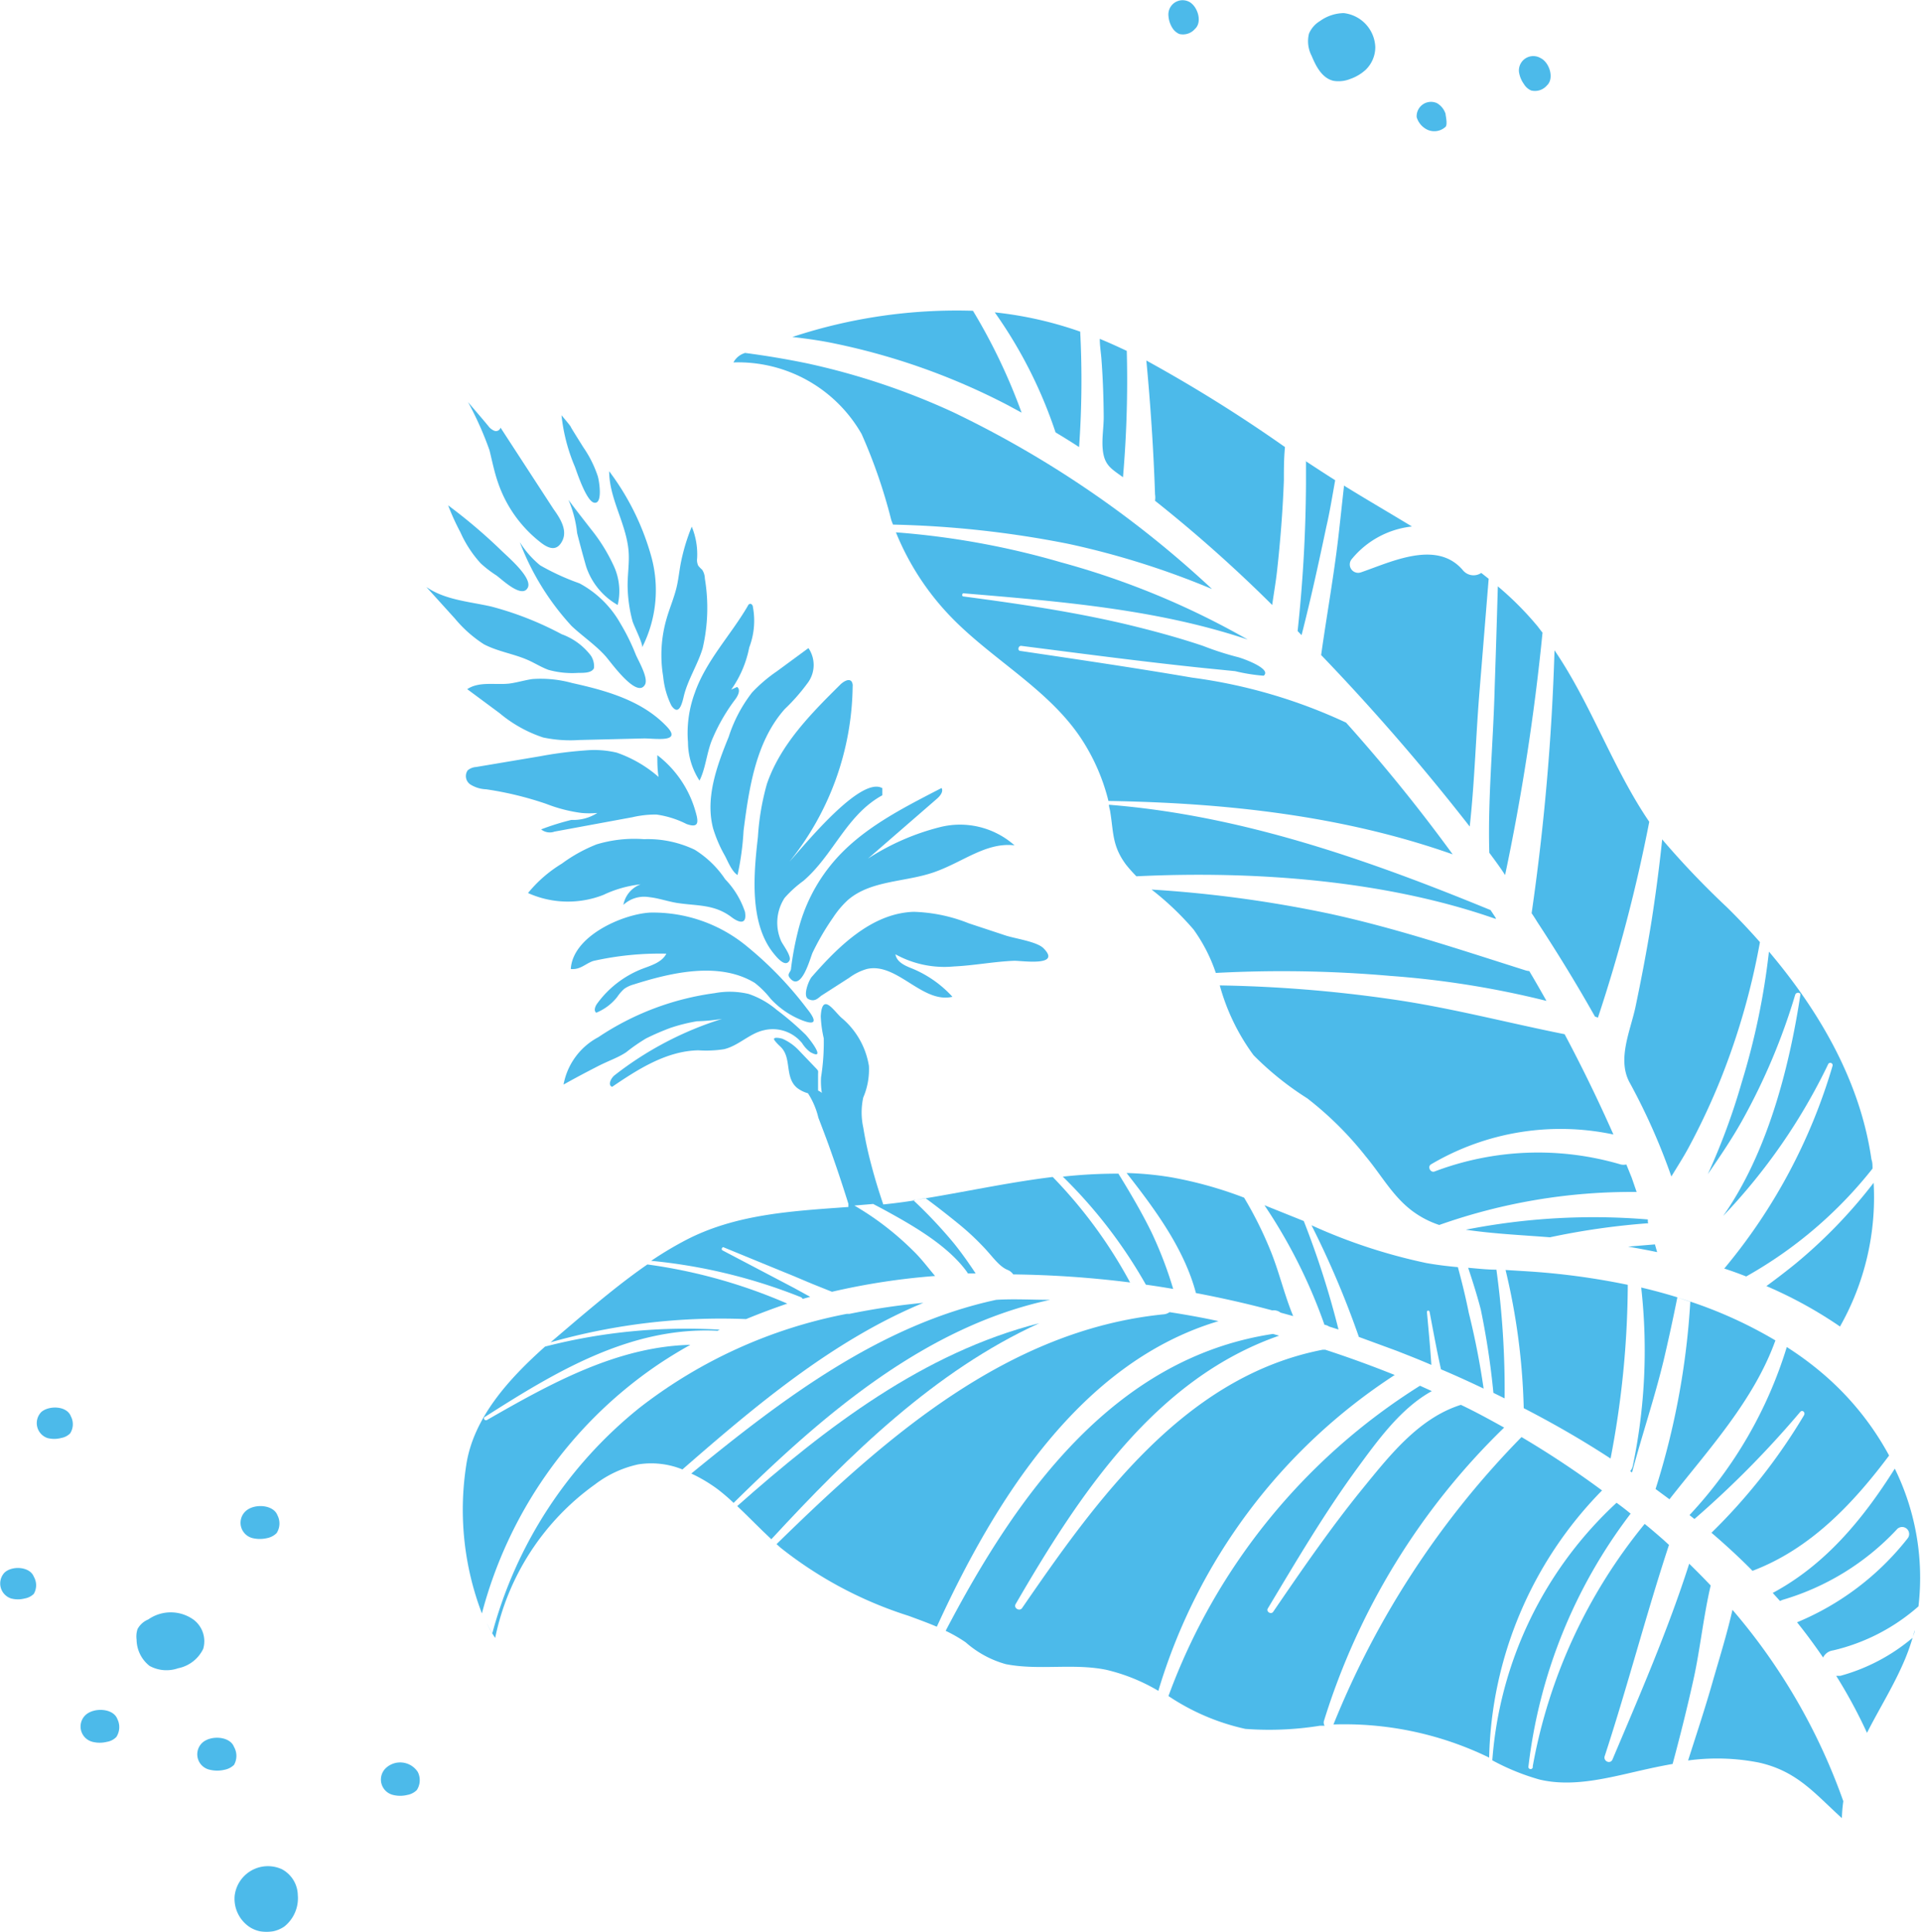 <svg xmlns="http://www.w3.org/2000/svg" viewBox="0 0 121.66 122.33"><defs><style>.cls-1{opacity:.7}.cls-2{fill:#009de1}</style></defs><g id="圖層_2" data-name="圖層 2"><g id="object"><g class="cls-1"><path class="cls-2" d="M9.39 102.55a1.35 1.35 0 0 0-.68.61 1.51 1.51 0 0 0-.06.67 2.15 2.15 0 0 0 .82 1.66 2.23 2.23 0 0 0 1.81.15 2.25 2.25 0 0 0 1.59-1.23 1.71 1.71 0 0 0-.59-1.83 2.48 2.48 0 0 0-2.89-.03Zm-3.53 7.75a1.87 1.87 0 0 0 .91 0 1.06 1.06 0 0 0 .6-.31 1.15 1.15 0 0 0 .06-1.14c-.26-.68-1.46-.74-2-.26a1 1 0 0 0 .43 1.71ZM16 97.4a2 2 0 0 0 .91 0 1.17 1.17 0 0 0 .61-.32 1.13 1.13 0 0 0 .05-1.13c-.26-.68-1.46-.75-2-.27A1 1 0 0 0 16 97.4Zm8.89 16.26a1.87 1.87 0 0 0 .91 0 1.12 1.12 0 0 0 .6-.31 1.15 1.15 0 0 0 .06-1.14 1.33 1.33 0 0 0-2-.27 1 1 0 0 0 .43 1.72Zm-11.59-1.59a2 2 0 0 0 .91 0 1.19 1.19 0 0 0 .61-.31 1.15 1.15 0 0 0 0-1.14c-.26-.68-1.46-.75-2-.27a1 1 0 0 0 .48 1.72ZM.7 101.22a1.71 1.71 0 0 0 .87 0 1.07 1.07 0 0 0 .57-.29 1.08 1.08 0 0 0 0-1.09c-.25-.65-1.39-.71-1.86-.25a1 1 0 0 0 .42 1.63ZM3 91.06a1.71 1.71 0 0 0 .87 0 1.07 1.07 0 0 0 .57-.29 1.07 1.07 0 0 0 .05-1.08c-.26-.69-1.4-.69-1.87-.28A1 1 0 0 0 3 91.06Zm11.86 29a2.15 2.15 0 0 0 1 2A2 2 0 0 0 18 122a2.29 2.29 0 0 0 .86-2 1.9 1.9 0 0 0-1-1.63 2.12 2.12 0 0 0-3 1.69Z"/></g><g class="cls-1"><path class="cls-2" d="M82.71 29.2v1.46a91.24 91.24 0 0 1-.53 9.3l.25.26C83 38 83.52 35.63 84 33.35c.21-.89.39-2 .56-2.94-.65-.41-1.29-.83-1.93-1.25ZM94.32 54c.35.47.69.93 1 1.41a141.88 141.88 0 0 0 2.37-15.35c-.11-.13-.21-.27-.32-.41a19.92 19.92 0 0 0-2.51-2.52q-.09 3.21-.2 6.42c-.09 3.5-.44 6.99-.34 10.45Zm3.03 4.37c1.27 1.94 2.5 3.94 3.66 6l.19.07a100 100 0 0 0 3.25-12.4c-2.32-3.41-3.67-7.44-6-10.86A147.16 147.16 0 0 1 97 57.83c.12.17.24.36.35.54Zm8.01-5.11-.09-.11q-.28 2.67-.7 5.33c-.29 1.78-.63 3.56-1 5.32-.34 1.55-1.18 3.34-.33 4.81a39.67 39.67 0 0 1 2.61 5.89c.37-.61.75-1.2 1.07-1.79a43 43 0 0 0 2.08-4.44 44.84 44.84 0 0 0 2.46-8.61c-.66-.75-1.35-1.48-2.06-2.18a53.87 53.87 0 0 1-4.04-4.22ZM118.59 74c0-.2 0-.4-.07-.59-.7-4.88-3.24-9.31-6.49-13.15a45.33 45.33 0 0 1-1.72 8.27 41.56 41.56 0 0 1-2.15 5.82c.75-1.09 1.5-2.19 2.15-3.35a39.59 39.59 0 0 0 3.38-8c.06-.2.36-.16.33 0-.7 4.59-2.08 10-4.89 14a37.34 37.34 0 0 0 6.66-9.63.15.15 0 0 1 .27.12 35.72 35.72 0 0 1-6.86 12.84c.47.15.93.32 1.39.5a27.09 27.09 0 0 0 8-6.83Zm.07.9a31.72 31.72 0 0 1-4.92 5.1c-.55.45-1.27 1-1.87 1.44a27.07 27.07 0 0 1 4.66 2.56 16.57 16.57 0 0 0 2.13-9.1ZM69.65 21.46c0 .45.08.89.11 1.34.09 1.2.13 2.4.14 3.6 0 .69-.13 1.38-.06 2.07.1 1 .54 1.21 1.28 1.75a71.26 71.26 0 0 0 .24-8c-.57-.27-1.14-.53-1.73-.77Zm11.23 14.67c.21-1.9.36-3.81.43-5.71 0-.7 0-1.41.07-2.11a93.12 93.12 0 0 0-8.78-5.48c.26 2.74.46 5.73.55 8.47a1.32 1.32 0 0 1 0 .41 89.22 89.22 0 0 1 7.42 6.6c.1-.72.23-1.45.31-2.18Zm22.46 38.45-.34-.84a.86.86 0 0 1-.35 0 18.52 18.52 0 0 0-11.79.44c-.26.11-.48-.3-.23-.45a16.13 16.13 0 0 1 11.55-1.89q-1.43-3.23-3.09-6.35c-3.66-.73-7.27-1.69-11-2.22a85.46 85.46 0 0 0-10.84-.87 13.44 13.44 0 0 0 2.14 4.42 19.2 19.2 0 0 0 3.4 2.73 21.42 21.42 0 0 1 3.7 3.67c1.07 1.28 1.82 2.74 3.25 3.67a5.92 5.92 0 0 0 1.41.68 36.46 36.46 0 0 1 12.5-2.09Zm-.23 4.36c.62.11 1.23.22 1.84.35l-.14-.49ZM52.85 21.75a42.16 42.16 0 0 1 11 3.92l.85.46a36.73 36.73 0 0 0-3.08-6.45 33.17 33.17 0 0 0-11.44 1.66c.89.1 1.82.23 2.67.41ZM68.41 21A23.85 23.85 0 0 0 63 19.78a28.93 28.93 0 0 1 3.85 7.6c.5.3 1 .61 1.49.93a59.6 59.6 0 0 0 .07-7.31ZM92 54.1a106 106 0 0 0-6.75-8.34 33.36 33.36 0 0 0-9.75-2.85c-3.62-.62-7.24-1.15-10.87-1.69-.21 0-.15-.35.06-.32 3.84.49 7.68 1 11.53 1.4l2 .2a11.42 11.42 0 0 0 1.81.29c.55-.44-1.38-1.12-1.64-1.18a18.8 18.8 0 0 1-2.2-.71c-1.64-.55-3.32-1-5-1.4-3.35-.78-6.76-1.28-10.17-1.73-.13 0-.09-.21 0-.2 6.06.51 12.26 1 18 2.93a50.58 50.58 0 0 0-11.82-4.89 51.19 51.19 0 0 0-10.46-1.9 16.76 16.76 0 0 0 3.49 5.36c2.67 2.76 6.32 4.65 8.36 7.88a12.74 12.74 0 0 1 1.61 3.77c7.36.12 14.8.91 21.8 3.38Z"/><path class="cls-2" d="M60.36 26.1a44.64 44.64 0 0 0-9.29-3.1 54.11 54.11 0 0 0-3.88-.65 1.22 1.22 0 0 0-.74.6 9 9 0 0 1 8.12 4.54 33.67 33.67 0 0 1 1.87 5.42 2.85 2.85 0 0 0 .12.31 63.92 63.92 0 0 1 11.11 1.22 51.93 51.93 0 0 1 9.09 2.86 65.45 65.45 0 0 0-16.4-11.2Zm36.49 35.39a1 1 0 0 1-.29-.06c-4.14-1.31-8.15-2.66-12.4-3.58a78 78 0 0 0-11.23-1.52 18.24 18.24 0 0 1 2.66 2.53A10.37 10.37 0 0 1 77 61.61a78.8 78.8 0 0 1 11.08.19 58.18 58.18 0 0 1 9.86 1.58c-.36-.64-.72-1.27-1.09-1.89Zm-2.12-3.3v-.06l-.33-.5c-7.77-3.19-15.75-6-24.17-6.67 0 .14.06.29.08.43.22 1.35.12 2.17 1 3.36a9.4 9.4 0 0 0 .66.74c7.45-.36 15.75.24 22.76 2.7Zm9.63 19.18v-.15a41.73 41.73 0 0 0-11.53.65c1.76.26 3.55.34 5.33.48a46.27 46.27 0 0 1 6.23-.89s-.03-.06-.03-.09ZM93.72 43.53c.18-2.19.38-4.67.56-6.88l-.47-.37a.87.87 0 0 1-1.17-.18c-1.66-1.94-4.54-.51-6.44.14a.53.53 0 0 1-.62-.8 5.72 5.72 0 0 1 3.84-2.1c-1.4-.85-2.81-1.67-4.19-2.52l-.11-.07c-.11 1-.23 2.11-.33 3-.29 2.59-.76 5.16-1.12 7.73a139.5 139.5 0 0 1 9.41 10.86c.32-2.91.39-5.86.64-8.81ZM38.91 68.1c-.23.19-.43.63-.14.72 1.66-1.13 3.45-2.27 5.46-2.31a7.31 7.31 0 0 0 1.62-.07c.91-.21 1.62-1 2.52-1.2a2.39 2.39 0 0 1 2.43.82 2.11 2.11 0 0 0 .51.56c1.13.63-.16-1-.34-1.15a18.54 18.54 0 0 0-1.79-1.53 5.41 5.41 0 0 0-1.77-1 5.18 5.18 0 0 0-2.15-.05 17.4 17.4 0 0 0-7.37 2.79 4.27 4.27 0 0 0-2.2 3c.71-.4 1.43-.78 2.15-1.15s1.28-.54 1.82-.9a11.05 11.05 0 0 1 1.27-.88 16 16 0 0 1 1.53-.66 10.86 10.86 0 0 1 1.68-.42 11.89 11.89 0 0 0 1.59-.15 21.38 21.38 0 0 0-6.82 3.58Zm13.82-13.46a10.7 10.7 0 0 0-2.2 4.36 19.09 19.09 0 0 0-.43 2.31c0 .26-.3.35-.07.63.73.89 1.29-1.31 1.43-1.61a16.18 16.18 0 0 1 1.31-2.24 5.85 5.85 0 0 1 .92-1.09c1.46-1.27 3.64-1.13 5.47-1.77s3.29-1.91 5.09-1.7a5.2 5.2 0 0 0-4.69-1.16 15.19 15.19 0 0 0-4.59 2l4.39-3.81c.19-.17.4-.44.27-.66-2.51 1.3-5.1 2.59-6.9 4.74Z"/><path class="cls-2" d="M57.86 57.74c-2.62.09-4.72 2.14-6.45 4.12-.18.2-.59 1.21-.22 1.4s.57 0 .81-.2l1.79-1.15a3.49 3.49 0 0 1 1.11-.55c1.91-.44 3.51 2.21 5.42 1.76a7.14 7.14 0 0 0-2.53-1.78c-.46-.18-1-.41-1.08-.91a6.4 6.4 0 0 0 3.7.77c1.28-.06 2.55-.31 3.83-.36.53 0 3 .37 1.85-.79-.42-.43-1.85-.62-2.43-.82l-2.3-.76a10.14 10.14 0 0 0-3.5-.73Zm-17.16 3.6a6.42 6.42 0 0 0-2.88 2.21c-.13.18-.23.45-.06.58a3.26 3.26 0 0 0 1.33-1 2.74 2.74 0 0 1 .44-.51 1.93 1.93 0 0 1 .6-.28c2.34-.74 5.4-1.48 7.67-.1a5.79 5.79 0 0 1 1 1 5.37 5.37 0 0 0 1.83 1.3c1.05.45 1.15.16.46-.69a22.88 22.88 0 0 0-3.77-3.91 9.32 9.32 0 0 0-6.17-2.15c-1.75.11-4.88 1.49-5 3.57.61.06.92-.34 1.43-.51a19.28 19.28 0 0 1 4.62-.46c-.27.54-.94.74-1.5.95ZM48 53c-.26 2.28-.57 5.45 1 7.38.18.22.74.93 1 .44.14-.28-.43-1-.53-1.23a2.88 2.88 0 0 1 .22-2.73 7.21 7.21 0 0 1 1.19-1.08c1.92-1.65 2.72-4.17 5-5.42v-.45c-1.39-.8-5 3.7-5.88 4.65a18 18 0 0 0 4-11.09.49.49 0 0 0-.07-.32c-.17-.2-.49 0-.68.17-1.88 1.86-3.82 3.81-4.68 6.32A15.85 15.85 0 0 0 48 53Z"/><path class="cls-2" d="M40.57 56a1.72 1.72 0 0 0-1.09 1.3 1.93 1.93 0 0 1 1.63-.49c.58.06 1.14.26 1.72.36 1.32.21 2.38.07 3.49.9.51.39 1 .49.86-.33a5.42 5.42 0 0 0-1.25-2.06A6.37 6.37 0 0 0 44 53.81a6.9 6.9 0 0 0-3.22-.67 8.26 8.26 0 0 0-3 .33 9.69 9.69 0 0 0-2.2 1.22 8.32 8.32 0 0 0-2.14 1.86 6.16 6.16 0 0 0 4.77.12 7.35 7.35 0 0 1 2.36-.67Zm4.59-3.55a8.39 8.39 0 0 0 .75 1.74c.19.36.44 1 .8 1.22a17.46 17.46 0 0 0 .38-2.8c.35-2.73.78-5.65 2.61-7.71a12.25 12.25 0 0 0 1.5-1.72 1.9 1.9 0 0 0 0-2.14l-2 1.47a9.59 9.59 0 0 0-1.57 1.34 9.12 9.12 0 0 0-1.48 2.81c-.76 1.86-1.49 3.87-.99 5.79Zm-8.33-.97a5.66 5.66 0 0 0 1 0 2.81 2.81 0 0 1-1.64.44 15.85 15.85 0 0 0-1.92.6.88.88 0 0 0 .85.14l4.93-.91a6.5 6.5 0 0 1 1.52-.17 6.08 6.08 0 0 1 1.91.6c.81.29.76-.15.56-.82a6.81 6.81 0 0 0-2.41-3.54c0 .46 0 .92.08 1.38a8 8 0 0 0-2.65-1.54 6.2 6.2 0 0 0-2-.14 25.14 25.14 0 0 0-2.86.37l-4.05.68a.92.92 0 0 0-.53.21.64.64 0 0 0 .16.89 2 2 0 0 0 1 .31 21.18 21.18 0 0 1 3.83.93 9.52 9.52 0 0 0 2.22.57ZM43.57 47a4.51 4.51 0 0 0 .73 2.43c.39-.76.46-1.8.81-2.62a11.8 11.8 0 0 1 1.46-2.53c.18-.24.35-.61.11-.78l-.37.17A6.9 6.9 0 0 0 47.45 41a4.73 4.73 0 0 0 .23-2.58c0-.09-.1-.21-.19-.18a.17.17 0 0 0-.12.11c-1.07 1.85-2.65 3.47-3.37 5.53a7.35 7.35 0 0 0-.43 3.12Zm-9.17-.3a8.3 8.3 0 0 0 2.28.16l4.11-.1c.74 0 2.42.28 1.44-.75-1.56-1.65-3.83-2.28-6-2.76a7.47 7.47 0 0 0-2.51-.25c-.5.07-1 .23-1.5.29-.89.09-1.88-.15-2.63.35l2.05 1.52a8.38 8.38 0 0 0 2.76 1.54Zm8.12-2.02c.44.64.65 0 .78-.57.25-1.06.88-2 1.2-3.06a11.27 11.27 0 0 0 .14-4.41 1.06 1.06 0 0 0-.17-.56 2 2 0 0 1-.25-.26.84.84 0 0 1-.07-.47 4.59 4.59 0 0 0-.34-2 12.39 12.39 0 0 0-.71 2.39c-.09.5-.14 1-.26 1.49-.17.68-.45 1.32-.64 2a8.24 8.24 0 0 0-.2 3.61 5.28 5.28 0 0 0 .52 1.84Zm-3.24-5.22a6.51 6.51 0 0 0-2.58-2.52 15.2 15.2 0 0 1-2.49-1.14 6 6 0 0 1-1.29-1.47 16.42 16.42 0 0 0 3.28 5.31c.69.65 1.5 1.19 2.14 1.9.32.35 2 2.75 2.51 1.81.23-.42-.43-1.52-.59-1.91a13.49 13.49 0 0 0-.98-1.98ZM36 31.65a7.2 7.2 0 0 1 .55 2.11c.18.71.37 1.41.57 2.11a4.38 4.38 0 0 0 2 2.44 3.8 3.8 0 0 0-.29-2.56 11 11 0 0 0-1.41-2.25c-.48-.62-.97-1.24-1.42-1.85Zm3.75 5.56a9.06 9.06 0 0 0 .31 2.13c.08.28.71 1.51.6 1.67a8 8 0 0 0 .57-5.83 16.19 16.19 0 0 0-2.65-5.34c0 1.74 1.09 3.32 1.23 5.07.06.76-.08 1.53-.06 2.3Zm-6.22 4.63c.41.19.79.43 1.21.58a5.65 5.65 0 0 0 1.88.19c.41 0 .87 0 1-.31a1.25 1.25 0 0 0-.19-.77 4.06 4.06 0 0 0-1.86-1.37 20.49 20.49 0 0 0-4.45-1.75c-1.4-.32-2.92-.41-4.12-1.24l1.81 2a8 8 0 0 0 1.84 1.63c.92.48 1.96.61 2.88 1.04Zm-3.09-6.17a7.2 7.2 0 0 0 1 .77c.35.25 1.66 1.53 2 .74.24-.63-1.26-1.9-1.66-2.29a34.06 34.06 0 0 0-3.4-2.89 15.48 15.48 0 0 0 .78 1.71 7.39 7.39 0 0 0 1.28 1.96Zm1.11-5.08a8.11 8.11 0 0 0 2.73 3.79c.49.37 1 .55 1.34-.15s-.2-1.48-.57-2l-3.35-5.15a.3.3 0 0 1-.39.2.9.9 0 0 1-.39-.31c-.42-.51-.85-1-1.28-1.51A21.06 21.06 0 0 1 31 28.51c.17.69.31 1.4.55 2.08Zm6.07 1.24c.56.13.34-1.33.24-1.67a7.21 7.21 0 0 0-.92-1.84c-.26-.42-.53-.84-.78-1.26 0-.08-.6-.75-.6-.77a11.35 11.35 0 0 0 .85 3.27c.16.44.73 2.16 1.21 2.27Zm69.69 64.36a61.52 61.52 0 0 0 6.69-6.77c.13-.17.36 0 .25.2a36.61 36.61 0 0 1-5.86 7.44c.9.77 1.77 1.57 2.6 2.41 3.65-1.38 6.35-4.23 8.65-7.3a18.18 18.18 0 0 0-4.11-5.11 20.19 20.19 0 0 0-2.37-1.76A27.23 27.23 0 0 1 107 95.94Zm-2.46-1.9.88.65c2.48-3.16 5.35-6.27 6.71-10.06a27.62 27.62 0 0 0-6.19-2.71l.8.26a48.72 48.72 0 0 1-2.2 11.86Zm-1.44-1.47a.73.73 0 0 1-.17.34l.12.08c.63-2.36 1.42-4.69 2-7.09q.47-2 .87-4c-.75-.23-1.52-.44-2.29-.62a35.78 35.78 0 0 1-.53 11.29Zm-1.41-.46a59.17 59.17 0 0 0 1.09-11 45.27 45.27 0 0 0-6.44-.86l-1.3-.08a41.56 41.56 0 0 1 1.15 8.75c1.9.98 3.74 2.04 5.5 3.19Zm10.27 8.51.46.51.16-.07a16.11 16.11 0 0 0 7.23-4.45.44.44 0 0 1 .69.56 17.37 17.37 0 0 1-7 5.31c.58.72 1.13 1.47 1.65 2.23a.82.82 0 0 1 .63-.45 12.46 12.46 0 0 0 5.41-2.79A15.65 15.65 0 0 0 120 93c-2 3.18-4.4 6.09-7.73 7.87ZM84.17 84l.6.19a56 56 0 0 0-2.2-6.87l-2.49-1a33.35 33.35 0 0 1 3.8 7.57.66.66 0 0 1 .29.11Zm1.89.66 2.37.87c.74.29 1.48.58 2.22.9-.07-1.12-.18-2.23-.28-3.35 0-.11.15-.12.17 0 .23 1.21.45 2.42.72 3.63.9.38 1.8.79 2.7 1.22a48.45 48.45 0 0 0-.94-4.8c-.2-1-.43-1.93-.69-2.89-.66-.06-1.32-.14-2-.26a35 35 0 0 1-7.27-2.39 58.08 58.08 0 0 1 3 7.07Zm-10.32-2.78c1.63.31 3.24.67 4.84 1.1a.69.69 0 0 1 .52.14l.8.22c-.57-1.37-.91-2.89-1.48-4.25a24.06 24.06 0 0 0-1.63-3.25 25.33 25.33 0 0 0-4.62-1.29 20.7 20.7 0 0 0-2.82-.27c1.8 2.3 3.65 4.8 4.39 7.6Zm18.04 1.04a49.84 49.84 0 0 1 .8 5.28l.71.35a55.59 55.59 0 0 0-.52-8.15c-.6 0-1.2-.07-1.79-.12.29.87.56 1.72.8 2.64Zm22.77 23.2h-.26a32.14 32.14 0 0 1 1.95 3.61c.78-1.54 1.71-3 2.41-4.67a13.54 13.54 0 0 0 .61-1.83c0 .16-.09.32-.13.48a12 12 0 0 1-4.58 2.41Zm-15.09-11.74a59.72 59.72 0 0 0-5.1-3.38 55.68 55.68 0 0 0-11.91 18.2 20.94 20.94 0 0 1 9.55 1.95l.31.15a24.91 24.91 0 0 1 7.15-16.92ZM77.17 83.66c-1-.22-2.06-.41-3.1-.57a.76.76 0 0 1-.39.14c-9.93 1-17.66 7.86-24.5 14.55l.27.24a25.32 25.32 0 0 0 8.09 4.3c.65.24 1.23.45 1.79.69C63 95 68.41 86.27 77.17 83.66Z"/><path class="cls-2" d="M88.33 87.07a70.12 70.12 0 0 0-4.4-1.6h-.16C75 87.17 69.43 95 64.73 101.83c-.16.23-.55 0-.41-.25 4.06-7 8.87-14.28 16.69-17l-.39-.11C70.47 86 64.33 94.78 59.89 103.27a9.18 9.18 0 0 1 1.27.73 6.43 6.43 0 0 0 2.54 1.38c2.08.41 4.29-.07 6.37.36a11.72 11.72 0 0 1 3.29 1.33 36.18 36.18 0 0 1 14.97-20Zm20.01 13.33c-.44-.47-.9-.93-1.36-1.38-1.35 4.22-3.14 8.33-4.86 12.4-.14.32-.6.1-.49-.22 1.45-4.43 2.63-9 4.07-13.37l-.36-.33c-.39-.34-.78-.68-1.18-1a33.63 33.63 0 0 0-7.09 15.35.14.14 0 1 1-.27 0 32.63 32.63 0 0 1 6.47-16c-.29-.24-.59-.47-.89-.69a24.68 24.68 0 0 0-7.87 16.31 14.42 14.42 0 0 0 3 1.22c2.26.53 4.62-.19 6.91-.69.5-.11 1-.21 1.51-.3.48-1.78.93-3.58 1.33-5.39s.63-3.99 1.08-5.91ZM72.57 81.35c.58.08 1.15.17 1.73.27A25.11 25.11 0 0 0 72.91 78c-.62-1.26-1.34-2.48-2.08-3.68a31.93 31.93 0 0 0-3.52.19 30.75 30.75 0 0 1 5.26 6.84Zm37.15 20.59c-.36 1.59-.86 3.17-1.3 4.71s-1 3.23-1.51 4.83a13.67 13.67 0 0 1 4.47.13c2.45.54 3.58 2 5.27 3.52a9.26 9.26 0 0 1 .09-1.07 38.08 38.08 0 0 0-7.02-12.12ZM55.18 73.76a23.78 23.78 0 0 1-.51-2.37 4.46 4.46 0 0 1 0-1.89 4.5 4.5 0 0 0 .36-2 5 5 0 0 0-1.75-3.06c-.49-.45-1.21-1.62-1.3-.09a7.48 7.48 0 0 0 .19 1.4 14.13 14.13 0 0 1-.17 2.46 4.39 4.39 0 0 0 .05 1 .75.75 0 0 0-.24-.15V68a1.08 1.08 0 0 0 0-.19.76.76 0 0 0-.11-.14l-1.12-1.17a3.17 3.17 0 0 0-1-.71c-.11-.05-.74-.18-.51.11s.32.32.46.49c.59.7.18 1.84.94 2.49a2 2 0 0 0 .7.35 5 5 0 0 1 .66 1.55c.23.6.46 1.2.68 1.81.43 1.2.84 2.42 1.22 3.64v.2c-3.55.26-7.13.44-10.32 2.11a22.63 22.63 0 0 0-2.17 1.3 34.36 34.36 0 0 1 9.45 2.29.31.31 0 0 1 .15.12l.47-.13-1-.55-4.55-2.39c-.12-.07 0-.25.08-.19l3.85 1.58c.68.27 1.35.57 2 .83l1 .4a43.38 43.38 0 0 1 6.53-1c-.46-.54-.88-1.11-1.39-1.6a18.79 18.79 0 0 0-2.38-2c-.44-.31-.88-.59-1.34-.86l1.19-.1.55.29c1.84 1 4.14 2.29 5.38 4l.07.11h.49c-.43-.65-.88-1.29-1.37-1.9A30.09 30.09 0 0 0 57.84 76H58c-.68.11-1.37.2-2.06.27-.29-.85-.54-1.67-.76-2.51Z"/><path class="cls-2" d="M58.61 75.87c.67.49 1.32 1 2 1.55s1.16 1 1.71 1.58.94 1.18 1.48 1.41a.79.79 0 0 1 .37.29 65.23 65.23 0 0 1 7.4.51 29.92 29.92 0 0 0-4.9-6.68c-2.89.35-5.79 1-8.67 1.45Zm-14.89 9.29c-4.65.11-8.89 2.47-12.88 4.76-.13.07-.27-.11-.14-.19 4.48-2.86 9.24-5.74 14.75-5.46a.61.61 0 0 1 .14-.07 35.94 35.94 0 0 0-11.07 1.07c-2.31 2.06-4.57 4.54-5 7.56a18.41 18.41 0 0 0 1 9.34A27.46 27.46 0 0 1 41.4 86.6c.75-.52 1.53-1 2.32-1.44ZM83.84 109a44 44 0 0 1 11.42-18.6c-.9-.5-1.81-1-2.74-1.44-2.7.85-4.57 3.28-6.3 5.4-2 2.47-3.8 5.09-5.59 7.71-.13.18-.45 0-.34-.21 1.8-3 3.6-6.06 5.68-8.9 1.3-1.77 2.75-3.79 4.71-4.87l-.75-.34A39.07 39.07 0 0 0 74 107.4a14.25 14.25 0 0 0 4.87 2.08 20.22 20.22 0 0 0 4.72-.2h.3a.39.39 0 0 1-.05-.28Z"/><path class="cls-2" d="M58.48 82.5a43.84 43.84 0 0 0-4.69.7h-.17a30.85 30.85 0 0 0-13.11 5.94 27.39 27.39 0 0 0-9.33 14.28c-.13-.2-.24-.41-.35-.62a7.58 7.58 0 0 0 .53.92A15.89 15.89 0 0 1 37.68 94a6.94 6.94 0 0 1 2.74-1.27 5.27 5.27 0 0 1 2.8.32c4.64-4.05 9.56-8.19 15.26-10.55Zm-8.62.05A33.47 33.47 0 0 0 41 80.07c-1.55 1.07-3 2.28-4.44 3.49L34.87 85a39.5 39.5 0 0 1 12.38-1.47q1.29-.53 2.61-.98Z"/><path class="cls-2" d="M66.51 82.31c-1.14 0-2.28-.07-3.42 0-7.37 1.59-13.57 6.3-19.31 11a9.62 9.62 0 0 1 1.68 1c.35.27.69.56 1 .86C52.13 89.58 58.61 84 66.51 82.31Z"/><path class="cls-2" d="M65.82 83.79c-7.32 1.86-13.5 6.59-19.13 11.58.73.69 1.43 1.42 2.16 2.1 4.95-5.36 10.37-10.67 16.97-13.68Z"/></g><g class="cls-1"><path class="cls-2" d="M97.57 3.68c.56.27.88 1.29.4 1.73a1 1 0 0 1-1 .32 1 1 0 0 1-.46-.41 1.75 1.75 0 0 1-.31-.76.91.91 0 0 1 1.37-.88ZM75.28.1c.56.26.89 1.29.4 1.73a1 1 0 0 1-1 .32 1 1 0 0 1-.45-.41A1.64 1.64 0 0 1 74 1a.9.9 0 0 1 1.28-.9ZM91 6.53a1.2 1.2 0 0 1 .55.68c0 .11.14.67 0 .82a1.05 1.05 0 0 1-1.14.19 1.29 1.29 0 0 1-.69-.8.91.91 0 0 1 1.28-.89Zm-7.4-5.2a2.64 2.64 0 0 1 1.5-.5 2.25 2.25 0 0 1 2 2.17 2 2 0 0 1-.61 1.42 2.8 2.8 0 0 1-.95.57 2 2 0 0 1-1.08.13c-.72-.16-1.11-.9-1.39-1.58a2 2 0 0 1-.17-1.41 1.71 1.71 0 0 1 .7-.8Z"/></g></g></g></svg>